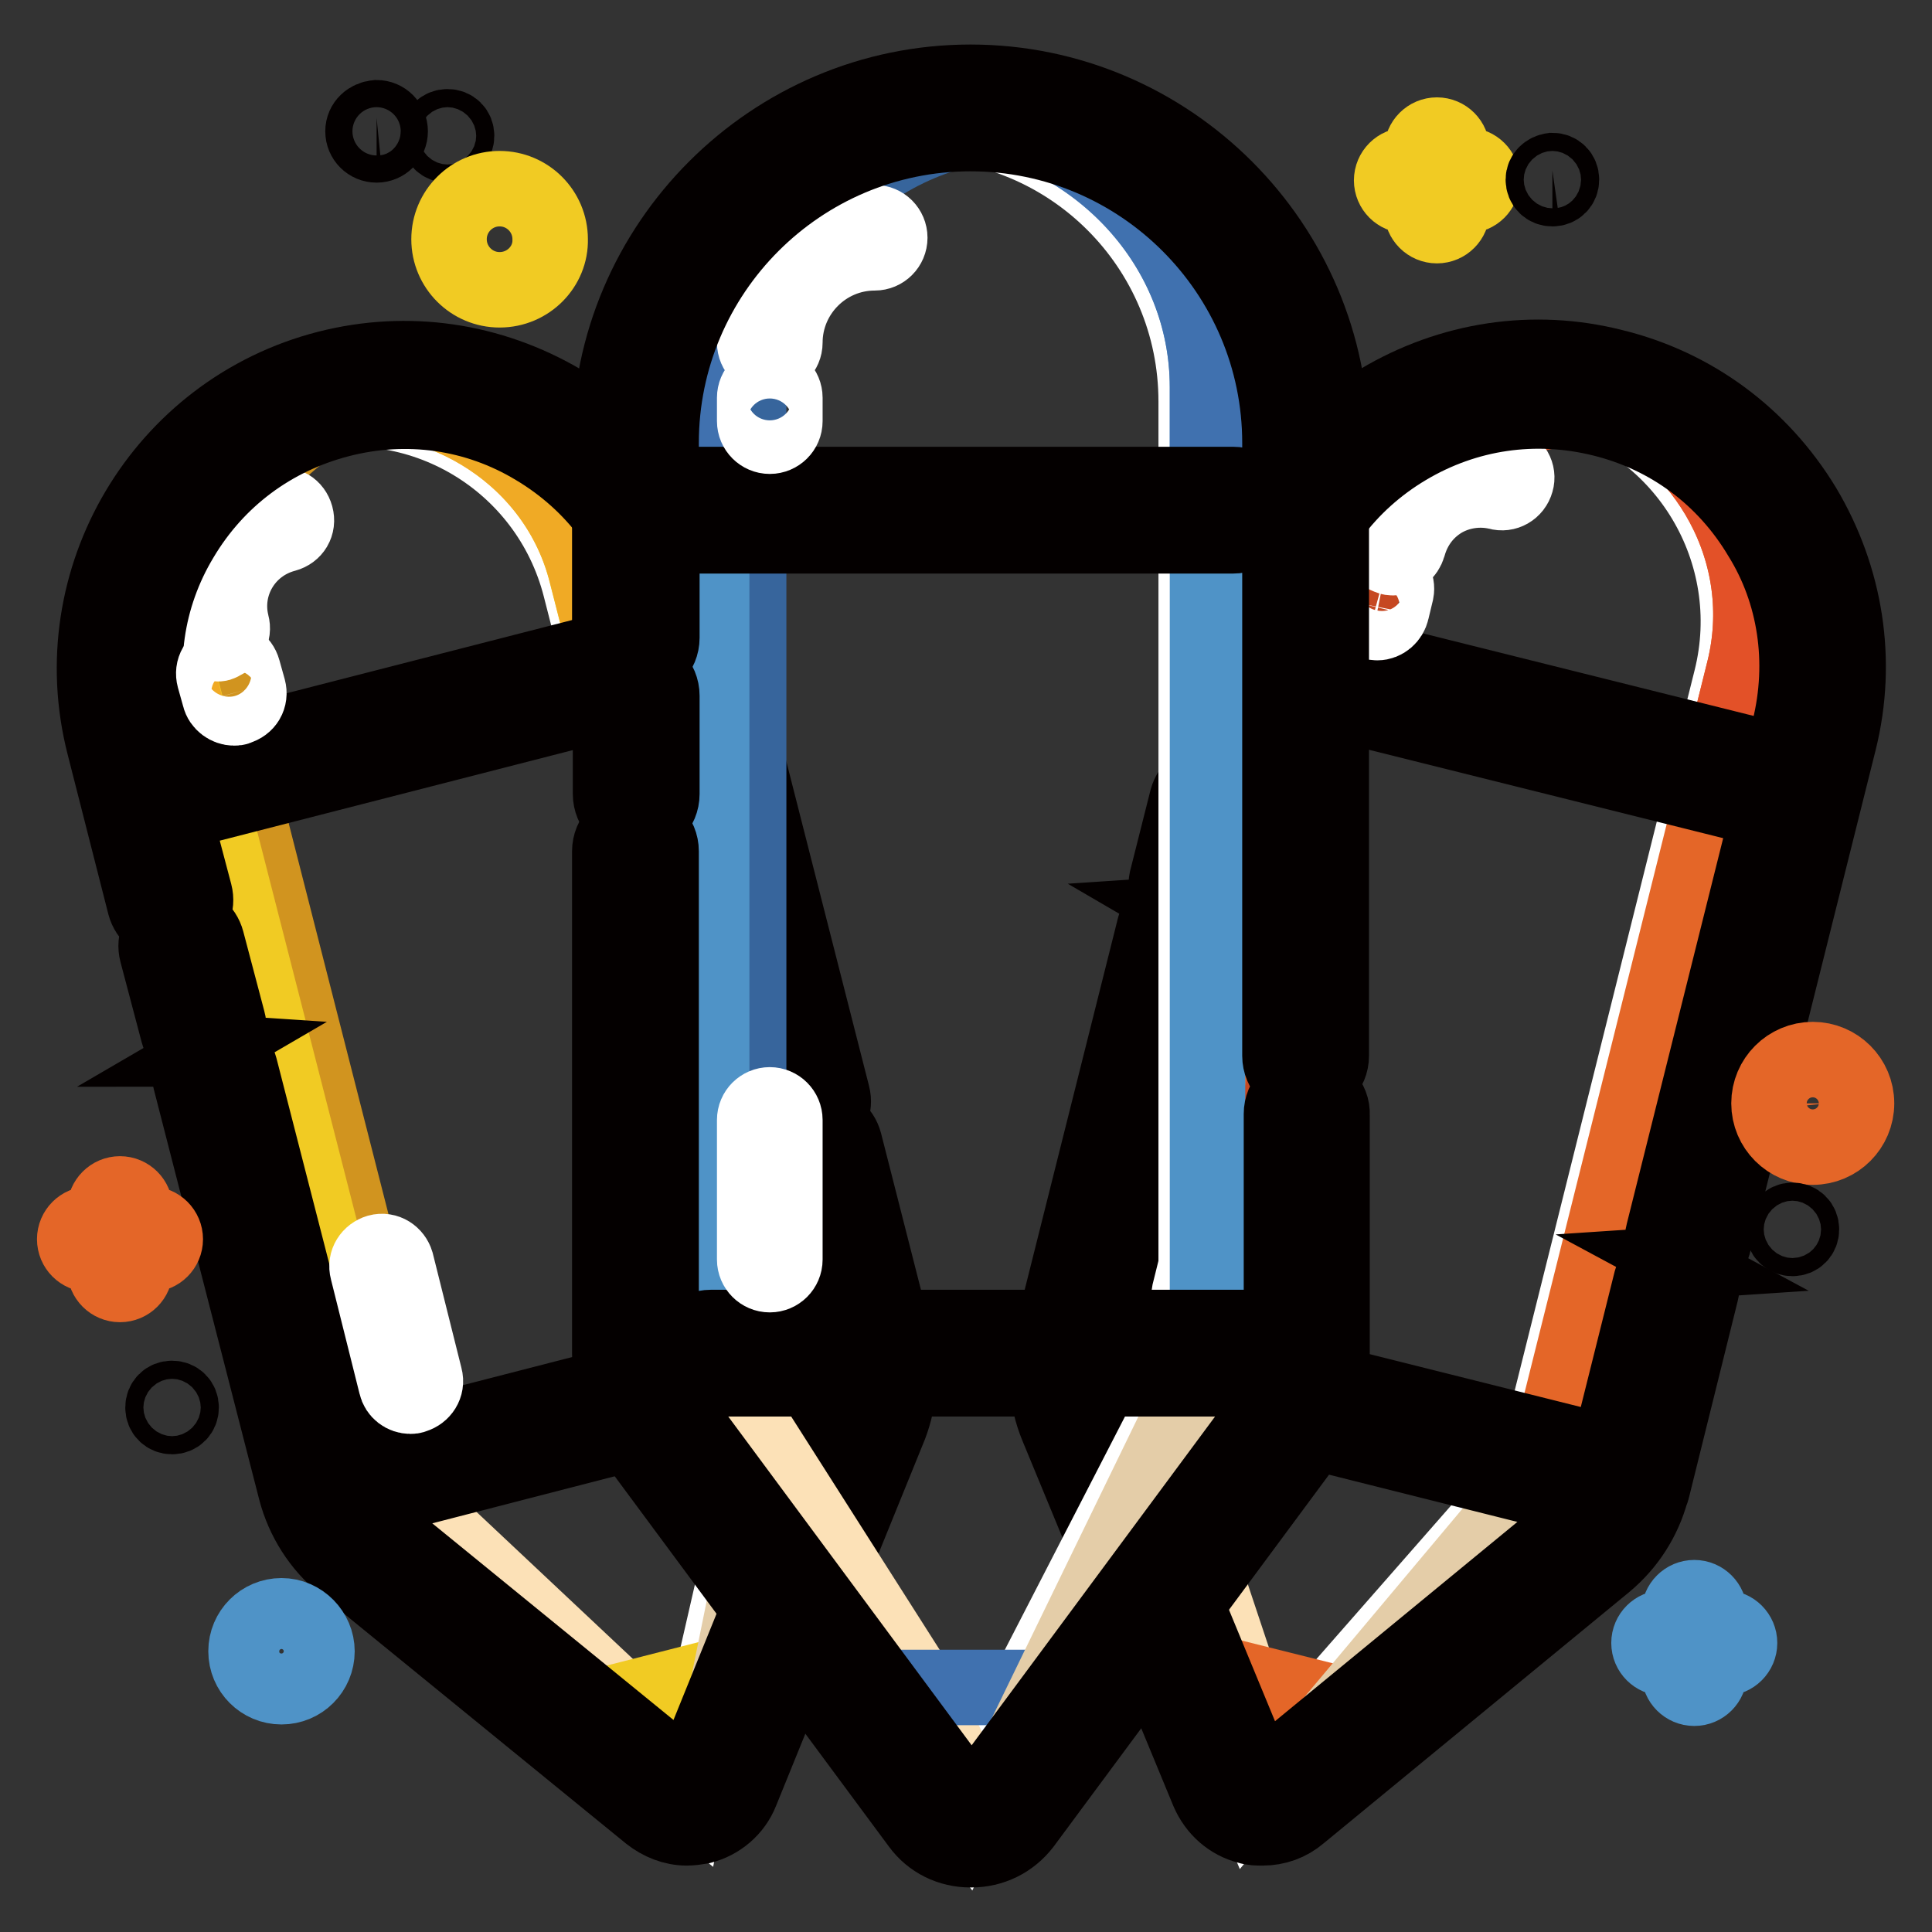 <?xml version="1.0" encoding="utf-8"?>
<!-- Svg Vector Icons : http://www.onlinewebfonts.com/icon -->
<!DOCTYPE svg PUBLIC "-//W3C//DTD SVG 1.1//EN" "http://www.w3.org/Graphics/SVG/1.1/DTD/svg11.dtd">
<svg version="1.1" xmlns="http://www.w3.org/2000/svg" xmlns:xlink="http://www.w3.org/1999/xlink" x="0px" y="0px" viewBox="0 0 256 256" enable-background="new 0 0 256 256" xml:space="preserve">
<rect x="0" y="0" width="256" height="256" fill="#333333" stroke="none"/>
<g> <path stroke-width="10" fill-opacity="0" stroke="#ffffff"  d="M165.7,238C164.9,238.7,166.1,239,165.7,238z M203.3,194.5L229.4,90c4.2-16.8-6-33.9-22.8-38.1 c-16.8-4.2-33.9,6-38.1,22.8l-26.3,105.2l0.2,0.1c-0.5,0.4-0.6,1.1-0.3,1.7l23.6,56.4l10.5-12.7L203.3,194.5z"/> <path stroke-width="10" fill-opacity="0" stroke="#c64822"  d="M215.4,198.2l-61-15.3l26.3-105.2c4.2-16.8,21.2-27.1,38.1-22.8c16.8,4.2,27.1,21.2,22.8,38.1L215.4,198.2 L215.4,198.2z"/> <path stroke-width="10" fill-opacity="0" stroke="#e46628"  d="M211.6,51.9c-15.9-1.6-30.8,8.1-34.6,23.3l-26.3,105.2l54.1,13.6l26.3-105.2 C234.9,73.5,226.4,58,211.6,51.9L211.6,51.9z"/> <path stroke-width="10" fill-opacity="0" stroke="#e35128"  d="M227.9,101.7l3.2-12.9c3.8-15.3-4.7-30.8-19.5-36.9c-15.9-1.6-30.8,8.1-34.6,23.3l-3.2,12.9L227.9,101.7 L227.9,101.7z"/> <path stroke-width="10" fill-opacity="0" stroke="#fce1b7"  d="M214.4,197.2l-63.9-16l13.7,41.1l3.3,16.1c0.4,1-0.8,0.6,0,0l47.4-38.6 C215.9,199.1,215.5,197.5,214.4,197.2L214.4,197.2z"/> <path stroke-width="10" fill-opacity="0" stroke="#e46628"  d="M158,220.9l7.2,17.1c0.4,1,1.6,1.2,2.4,0.6l14.4-11.7L158,220.9L158,220.9z"/> <path stroke-width="10" fill-opacity="0" stroke="#e4cda8"  d="M204.6,194.8l-26.1,31.1l4.6,1.2l30-25.7l1.1-4.2L204.6,194.8z"/> <path stroke-width="10" fill-opacity="0" stroke="#ffffff"  d="M184.6,73.9c-0.2,0-0.3,0-0.5-0.1c-1.1-0.3-1.7-1.4-1.4-2.4c0.9-3.6,3.1-6.6,6.3-8.5 c3.2-1.9,6.8-2.4,10.5-1.5c1.1,0.3,1.7,1.4,1.4,2.4c-0.3,1.1-1.4,1.7-2.4,1.4c-2.5-0.6-5.2-0.2-7.4,1.1c-2.3,1.4-3.8,3.5-4.5,6 C186.3,73.3,185.5,73.9,184.6,73.9L184.6,73.9z"/> <path stroke-width="10" fill-opacity="0" stroke="#040000"  d="M239,67.2c-5.7-9.4-14.6-16-25.2-18.6c-10.6-2.7-21.6-1-31,4.6c-9.4,5.7-16,14.6-18.6,25.2l-5.3,21.2 c-0.4,1.5,0.3,3.1,1.7,3.8c-1.5-0.1-2.9,1-3.3,2.5l-2.7,10.7c-0.3,1.5,0.3,2.9,1.5,3.7c-1.4,0.1-2.7,1.1-3.1,2.5l-13.7,54.6 c-1,3.8-0.7,8,0.8,11.6l20,48.4c1,2.3,2.9,4,5.3,4.6c0.6,0.2,1.2,0.2,1.9,0.2c1.8,0,3.5-0.6,4.9-1.8l40.5-33.3 c3-2.5,5.1-5.8,6.1-9.5c0.1-0.1,0.1-0.2,0.1-0.3c0-0.1,0.1-0.2,0.1-0.3l6.4-25.8c0.4-1.5-0.3-3.1-1.6-3.8c1.5-0.1,2.8-1.1,3.2-2.5 l16.7-66.8C246.3,87.6,244.6,76.6,239,67.2L239,67.2z M237.1,96.6l-16.7,66.8c-0.4,1.5,0.3,3.1,1.6,3.8c-1.5,0.1-2.8,1.1-3.2,2.5 l-5.7,22.8l-61.5-15.4c-1.8-0.5-3.7,0.6-4.1,2.5c-0.5,1.8,0.6,3.7,2.5,4.1l61,15.3c-0.7,1.2-1.6,2.2-2.6,3.1l-40.5,33.3 c-0.3,0.3-0.6,0.2-0.8,0.2c-0.2-0.1-0.5-0.2-0.7-0.6l-20-48.4c-1-2.3-1.1-4.9-0.5-7.3l13.7-54.6c0.4-1.5-0.3-3-1.5-3.7 c1.5-0.1,2.7-1.1,3.1-2.5l2.7-10.7c0.4-1.5-0.3-3.1-1.7-3.8c1.5,0.1,2.9-1,3.3-2.5l2.7-10.6l61.7,15.4c0.3,0.1,0.6,0.1,0.8,0.1 c1.5,0,2.9-1,3.3-2.5c0.5-1.8-0.6-3.7-2.5-4.1l-61.7-15.4l1-4.1c2.2-8.9,7.7-16.3,15.6-21c7.9-4.7,17-6,25.9-3.8 c8.9,2.2,16.3,7.7,21,15.6C237.9,78.5,239.3,87.7,237.1,96.6L237.1,96.6z"/> <path stroke-width="10" fill-opacity="0" stroke="#ffffff"  d="M182.5,82.5c-0.2,0-0.3,0-0.5-0.1c-1.1-0.3-1.7-1.4-1.5-2.4l0.6-2.5c0.3-1.1,1.4-1.7,2.4-1.5 c1.1,0.3,1.7,1.4,1.5,2.4l-0.6,2.5C184.2,81.8,183.4,82.5,182.5,82.5z M159.6,173.8c-0.2,0-0.3,0-0.5-0.1c-1.1-0.3-1.7-1.4-1.5-2.4 l3.8-15.3c0.3-1.1,1.4-1.7,2.4-1.5c1.1,0.3,1.7,1.4,1.5,2.4l-3.8,15.3C161.3,173.2,160.6,173.8,159.6,173.8z"/> <path stroke-width="10" fill-opacity="0" stroke="#ffffff"  d="M91.3,238.4C90.9,239.3,92,239,91.3,238.4z M103.6,182.1L76.9,77.8c-4.3-16.8-21.4-27-38.3-22.6 c-16.8,4.3-27,21.4-22.6,38.3l26.9,105l0.2-0.1c-0.2,0.6-0.1,1.2,0.5,1.6l47.6,38.3l3.2-16.1L103.6,182.1z"/> <path stroke-width="10" fill-opacity="0" stroke="#d1941f"  d="M116,179.7l-60.9,15.6L28.3,90.3C24,73.5,34.1,56.4,50.9,52c16.8-4.3,33.9,5.8,38.3,22.6L116,179.7z"/> <path stroke-width="10" fill-opacity="0" stroke="#f1cb23"  d="M43,52.8c-14.8,6.2-23.2,21.8-19.3,37l26.9,105l54-13.8L77.7,76C73.9,60.7,58.9,51.1,43,52.8z"/> <path stroke-width="10" fill-opacity="0" stroke="#f0aa25"  d="M81,88.8l-3.3-12.9c-3.9-15.2-18.9-24.8-34.8-23.2c-14.8,6.2-23.2,21.8-19.3,37l3.3,12.9L81,88.8z"/> <path stroke-width="10" fill-opacity="0" stroke="#fce1b7"  d="M114.6,179.3l-63.8,16.3l31.6,29.7L93,237.9c0.8,0.6-0.4,1,0,0l23.3-56.5 C116.9,180.2,115.8,179,114.6,179.3z"/> <path stroke-width="10" fill-opacity="0" stroke="#f1cb23"  d="M76.3,226.9l14.4,11.6c0.8,0.6,2,0.3,2.4-0.6l7.1-17.1L76.3,226.9z"/> <path stroke-width="10" fill-opacity="0" stroke="#e4cda8"  d="M104.9,181.8l-8.1,39.9l4.6-1.2l14.1-36.8l-1.1-4.2L104.9,181.8z"/> <path stroke-width="10" fill-opacity="0" stroke="#ffffff"  d="M28.8,85.3c-0.9,0-1.7-0.6-1.9-1.5C25,76.5,29.4,68.9,36.8,67c1.1-0.3,2.1,0.3,2.4,1.4s-0.3,2.1-1.4,2.4 c-5.3,1.4-8.4,6.7-7.1,11.9c0.3,1.1-0.3,2.1-1.4,2.4C29.2,85.3,29,85.3,28.8,85.3L28.8,85.3z"/> <path stroke-width="10" fill-opacity="0" stroke="#040000"  d="M118.7,178c0-0.2-0.1-0.5-0.1-0.6c-0.1-0.2-0.1-0.3-0.2-0.5l-6.5-25.5c-0.4-1.5-1.7-2.5-3.2-2.5 c1.3-0.7,2-2.3,1.6-3.8L93.3,78.4c-2.7-10.6-9.4-19.6-18.8-25.1C65,47.7,54,46.1,43.4,48.8c-21.9,5.6-35.2,28-29.6,49.9l5.4,21.2 c0.4,1.5,1.7,2.5,3.2,2.5c-1.3,0.7-2,2.3-1.6,3.8l2.8,10.6c0.4,1.5,1.6,2.4,3.1,2.5c-1.2,0.7-1.9,2.3-1.5,3.7l14,54.5 c1,3.8,3.2,7.3,6.3,9.8l40.6,33.1c1.4,1.1,3.1,1.8,4.9,1.8c0.6,0,1.3-0.1,1.9-0.2c2.4-0.6,4.4-2.3,5.3-4.6l19.7-48.5 C119.2,185.5,119.5,181.6,118.7,178z M111.5,186.3l-19.7,48.6c-0.2,0.4-0.5,0.5-0.6,0.6c-0.2,0.1-0.5,0.1-0.8-0.2l-40.6-33.1 c-2-1.6-3.3-3.8-4-6.2l-14-54.5c-0.4-1.5-1.6-2.5-3.1-2.5c1.2-0.7,1.9-2.3,1.5-3.7l-2.8-10.6c-0.4-1.5-1.7-2.5-3.2-2.5 c1.3-0.7,2-2.3,1.6-3.8l-2.8-10.6l61.6-15.8c1.8-0.5,2.9-2.3,2.4-4.1c-0.5-1.8-2.3-2.9-4.1-2.4l-61.6,15.8l-1-4.1 c-2.3-8.9-1-18.1,3.7-25.9c4.7-7.9,12.1-13.4,21-15.7c8.9-2.3,18.1-1,25.9,3.7c7.9,4.7,13.4,12.1,15.7,21l17.1,66.6 c0.4,1.5,1.7,2.5,3.2,2.5c-1.3,0.7-2,2.3-1.6,3.8l5.8,22.7l-61.4,15.8c-1.8,0.5-2.9,2.3-2.4,4.1c0.4,1.5,1.7,2.5,3.3,2.5 c0.3,0,0.6-0.1,0.8-0.1l60.9-15.7C112.3,183.8,112.1,185.1,111.5,186.3z"/> <path stroke-width="10" fill-opacity="0" stroke="#ffffff"  d="M31,93.8c-0.8,0-1.7-0.6-1.9-1.5l-0.7-2.5c-0.3-1.1,0.3-2.1,1.4-2.4c1.1-0.3,2.1,0.3,2.4,1.4l0.7,2.5 c0.3,1.1-0.3,2.1-1.4,2.4C31.4,93.8,31.2,93.8,31,93.8z M54.4,185c-0.9,0-1.7-0.6-1.9-1.5l-3.8-15.2c-0.3-1.1,0.4-2.1,1.4-2.4 c1.1-0.3,2.1,0.4,2.4,1.4l3.8,15.2c0.3,1.1-0.4,2.1-1.4,2.4C54.7,185,54.5,185,54.4,185z"/> <path stroke-width="10" fill-opacity="0" stroke="#ffffff"  d="M127.9,241C127.2,242,128.6,242,127.9,241z M158.5,180.3V53.2c0-20.5-16.6-37.1-37.1-37.1 c-20.5,0-37.1,16.6-37.1,37.1v127.9h0.3c-0.4,0.6-0.4,1.4,0.1,2l43.2,57.8l8.4-17.5L158.5,180.3L158.5,180.3z"/> <path stroke-width="10" fill-opacity="0" stroke="#37659c"  d="M173.4,181.2H99.2V53.2c0-20.5,16.6-37.1,37.1-37.1c20.5,0,37.1,16.6,37.1,37.1L173.4,181.2L173.4,181.2 L173.4,181.2z"/> <path stroke-width="10" fill-opacity="0" stroke="#4f93c7"  d="M127.2,14.7c-18.6,2.8-32.9,18.1-32.9,36.6v127.9H160V51.3C160,32.8,145.8,17.4,127.2,14.7z"/> <path stroke-width="10" fill-opacity="0" stroke="#4071af"  d="M160,67.1V51.3c0-18.5-14.3-33.9-32.9-36.6c-18.6,2.8-32.9,18.1-32.9,36.6v15.8H160L160,67.1z"/> <path stroke-width="10" fill-opacity="0" stroke="#fce1b7"  d="M171.9,180.3H94.2l27.5,43.2l8.4,17.5c0.7,1-0.7,1,0,0l43.2-57.8C174.3,182,173.4,180.3,171.9,180.3 L171.9,180.3z"/> <path stroke-width="10" fill-opacity="0" stroke="#4071af"  d="M114.2,223.6l13.1,17.5c0.6,0.8,1.7,1,2.5,0.4c0.1-0.1,0.3-0.2,0.4-0.4l13.1-17.5H114.2z"/> <path stroke-width="10" fill-opacity="0" stroke="#e4cda8"  d="M160,180.3l-21,43.2h5.7l26.9-38.1v-5.1H160z"/> <path stroke-width="10" fill-opacity="0" stroke="#ffffff"  d="M102,47.4c-1.1,0-2-0.9-2-2c0-8.8,7.1-15.9,15.9-15.9c1.1,0,2,0.9,2,2c0,1.1-0.9,2-2,2 c-6.6,0-11.9,5.4-11.9,11.9C104,46.5,103.1,47.4,102,47.4z"/> <path stroke-width="10" fill-opacity="0" stroke="#040000"  d="M84.3,88.8c-1.9,0-3.4,1.5-3.4,3.4v13c0,1.9,1.5,3.4,3.4,3.4c1.9,0,3.4-1.5,3.4-3.4v-13 C87.7,90.3,86.2,88.8,84.3,88.8z"/> <path stroke-width="10" fill-opacity="0" stroke="#040000"  d="M84.3,87.9c1.9,0,3.4-1.5,3.4-3.4V71h75.7c1.9,0,3.4-1.5,3.4-3.4c0-1.9-1.5-3.4-3.4-3.4H87.6v-5.5 c0-22.6,18.4-41,41-41c22.6,0,41,18.4,41,41v81.2c0,1.9,1.5,3.4,3.4,3.4c1.9,0,3.4-1.5,3.4-3.4V58.7c0-26.3-21.5-47.8-47.8-47.8 c-26.3,0-47.8,21.5-47.8,47.8v25.8C80.9,86.3,82.4,87.9,84.3,87.9z M173.2,144.2c-1.9,0-3.4,1.5-3.4,3.4v28.3H94.2 c-1.9,0-3.4,1.5-3.4,3.4c0,1.9,1.5,3.4,3.4,3.4h75.2c-0.5,1.9-1.2,3.7-2.4,5.3l-36.8,49.7c-0.5,0.6-1.1,0.7-1.5,0.7 c-0.3,0-0.9-0.1-1.4-0.7L90.5,188c-1.9-2.5-2.9-5.6-2.9-8.7v-66.5c0-1.9-1.5-3.4-3.4-3.4s-3.4,1.5-3.4,3.4v66.5 c0,4.6,1.4,8.9,4.2,12.7l36.8,49.7c1.6,2.2,4.1,3.4,6.8,3.4h0.1c2.7,0,5.2-1.2,6.9-3.4l36.8-49.7c2.7-3.7,4.1-8.1,4.1-12.7v-31.6 c0.1-1.8-1.4-3.4-3.2-3.4C173.2,144.2,173.2,144.2,173.2,144.2z"/> <path stroke-width="10" fill-opacity="0" stroke="#ffffff"  d="M102,57.8c-1.1,0-2-0.9-2-2v-3.1c0-1.1,0.9-2,2-2c1.1,0,2,0.9,2,2v3.1C104,56.9,103.1,57.8,102,57.8z  M102,168.9c-1.1,0-2-0.9-2-2v-18.5c0-1.1,0.9-2,2-2c1.1,0,2,0.9,2,2v18.5C104,168,103.1,168.9,102,168.9z"/> <path stroke-width="10" fill-opacity="0" stroke="#f1cb23"  d="M194.4,21.9h-2v-2c0-1.1-0.9-2-2-2c-1.1,0-2,0.9-2,2v2h-2c-1.1,0-2,0.9-2,2c0,1.1,0.9,2,2,2h2v2 c0,1.1,0.9,2,2,2c1.1,0,2-0.9,2-2v-2h2c1.1,0,2-0.9,2-2C196.4,22.8,195.5,21.9,194.4,21.9z"/> <path stroke-width="10" fill-opacity="0" stroke="#e46628"  d="M19.9,162.2h-2v-2c0-1.1-0.9-2-2-2c-1.1,0-2,0.9-2,2v2h-2c-1.1,0-2,0.9-2,2s0.9,2,2,2h2v2c0,1.1,0.9,2,2,2 c1.1,0,2-0.9,2-2v-2h2c1.1,0,2-0.9,2-2S21,162.2,19.9,162.2z"/> <path stroke-width="10" fill-opacity="0" stroke="#4f93c7"  d="M228.5,215.7h-2v-2c0-1.1-0.9-2-2-2s-2,0.9-2,2v2h-2c-1.1,0-2,0.9-2,2c0,1.1,0.9,2,2,2h2v2c0,1.1,0.9,2,2,2 s2-0.9,2-2v-2h2c1.1,0,2-0.9,2-2C230.5,216.6,229.6,215.7,228.5,215.7z"/> <path stroke-width="10" fill-opacity="0" stroke="#e46628"  d="M240.2,152c-3.2,0-5.8-2.6-5.8-5.8c0-3.2,2.6-5.8,5.8-5.8c3.2,0,5.8,2.6,5.8,5.8 C246,149.4,243.4,152,240.2,152z M240.2,144.3c-1,0-1.9,0.8-1.9,1.9c0,1,0.8,1.9,1.9,1.9c1,0,1.9-0.8,1.9-1.9 C242,145.2,241.2,144.3,240.2,144.3z"/> <path stroke-width="10" fill-opacity="0" stroke="#040000"  d="M236.3,162.9c0,0.7,0.5,1.2,1.2,1.2s1.2-0.5,1.2-1.2c0-0.7-0.5-1.2-1.2-1.2S236.3,162.3,236.3,162.9z"/> <path stroke-width="10" fill-opacity="0" stroke="#040000"  d="M204.5,23.8c0,0.7,0.5,1.2,1.2,1.2c0.7,0,1.2-0.5,1.2-1.2s-0.5-1.2-1.2-1.2C205,22.7,204.5,23.2,204.5,23.8 L204.5,23.8z"/> <path stroke-width="10" fill-opacity="0" stroke="#040000"  d="M58.1,18c0,0.7,0.5,1.2,1.2,1.2c0.7,0,1.2-0.5,1.2-1.2c0,0,0,0,0,0c0-0.7-0.5-1.2-1.2-1.2 C58.6,16.8,58.1,17.3,58.1,18C58.1,18,58.1,18,58.1,18z"/> <path stroke-width="10" fill-opacity="0" stroke="#040000"  d="M21.6,186.5c0,0.7,0.5,1.2,1.2,1.2c0.7,0,1.2-0.5,1.2-1.2c0-0.7-0.5-1.2-1.2-1.2 C22.1,185.3,21.6,185.8,21.6,186.5z"/> <path stroke-width="10" fill-opacity="0" stroke="#040000"  d="M48.1,17.4c0,1,0.8,1.8,1.8,1.8c1,0,1.8-0.8,1.8-1.8l0,0c0-1-0.8-1.8-1.8-1.8 C48.9,15.7,48.1,16.4,48.1,17.4z"/> <path stroke-width="10" fill-opacity="0" stroke="#f1cb23"  d="M66.2,38.4c-3.7,0-6.7-3-6.7-6.7c0-3.7,3-6.7,6.7-6.7c3.7,0,6.7,3,6.7,6.7c0,0,0,0,0,0 C73,35.3,70,38.4,66.2,38.4C66.3,38.4,66.2,38.4,66.2,38.4z M66.2,28.9c-1.5,0-2.8,1.2-2.8,2.8c0,1.5,1.2,2.8,2.8,2.8 s2.8-1.2,2.8-2.8C69,30.1,67.8,28.9,66.2,28.9z"/> <path stroke-width="10" fill-opacity="0" stroke="#4f93c7"  d="M37.3,214.1c-2.6,0-4.7,2.1-4.7,4.7c0,2.6,2.1,4.7,4.7,4.7c2.6,0,4.7-2.1,4.7-4.7 C42,216.3,39.9,214.1,37.3,214.1z M37.3,219.7c-0.5,0-0.8-0.3-0.8-0.8s0.3-0.8,0.8-0.8s0.8,0.3,0.8,0.8S37.7,219.7,37.3,219.7z"/></g>
</svg>